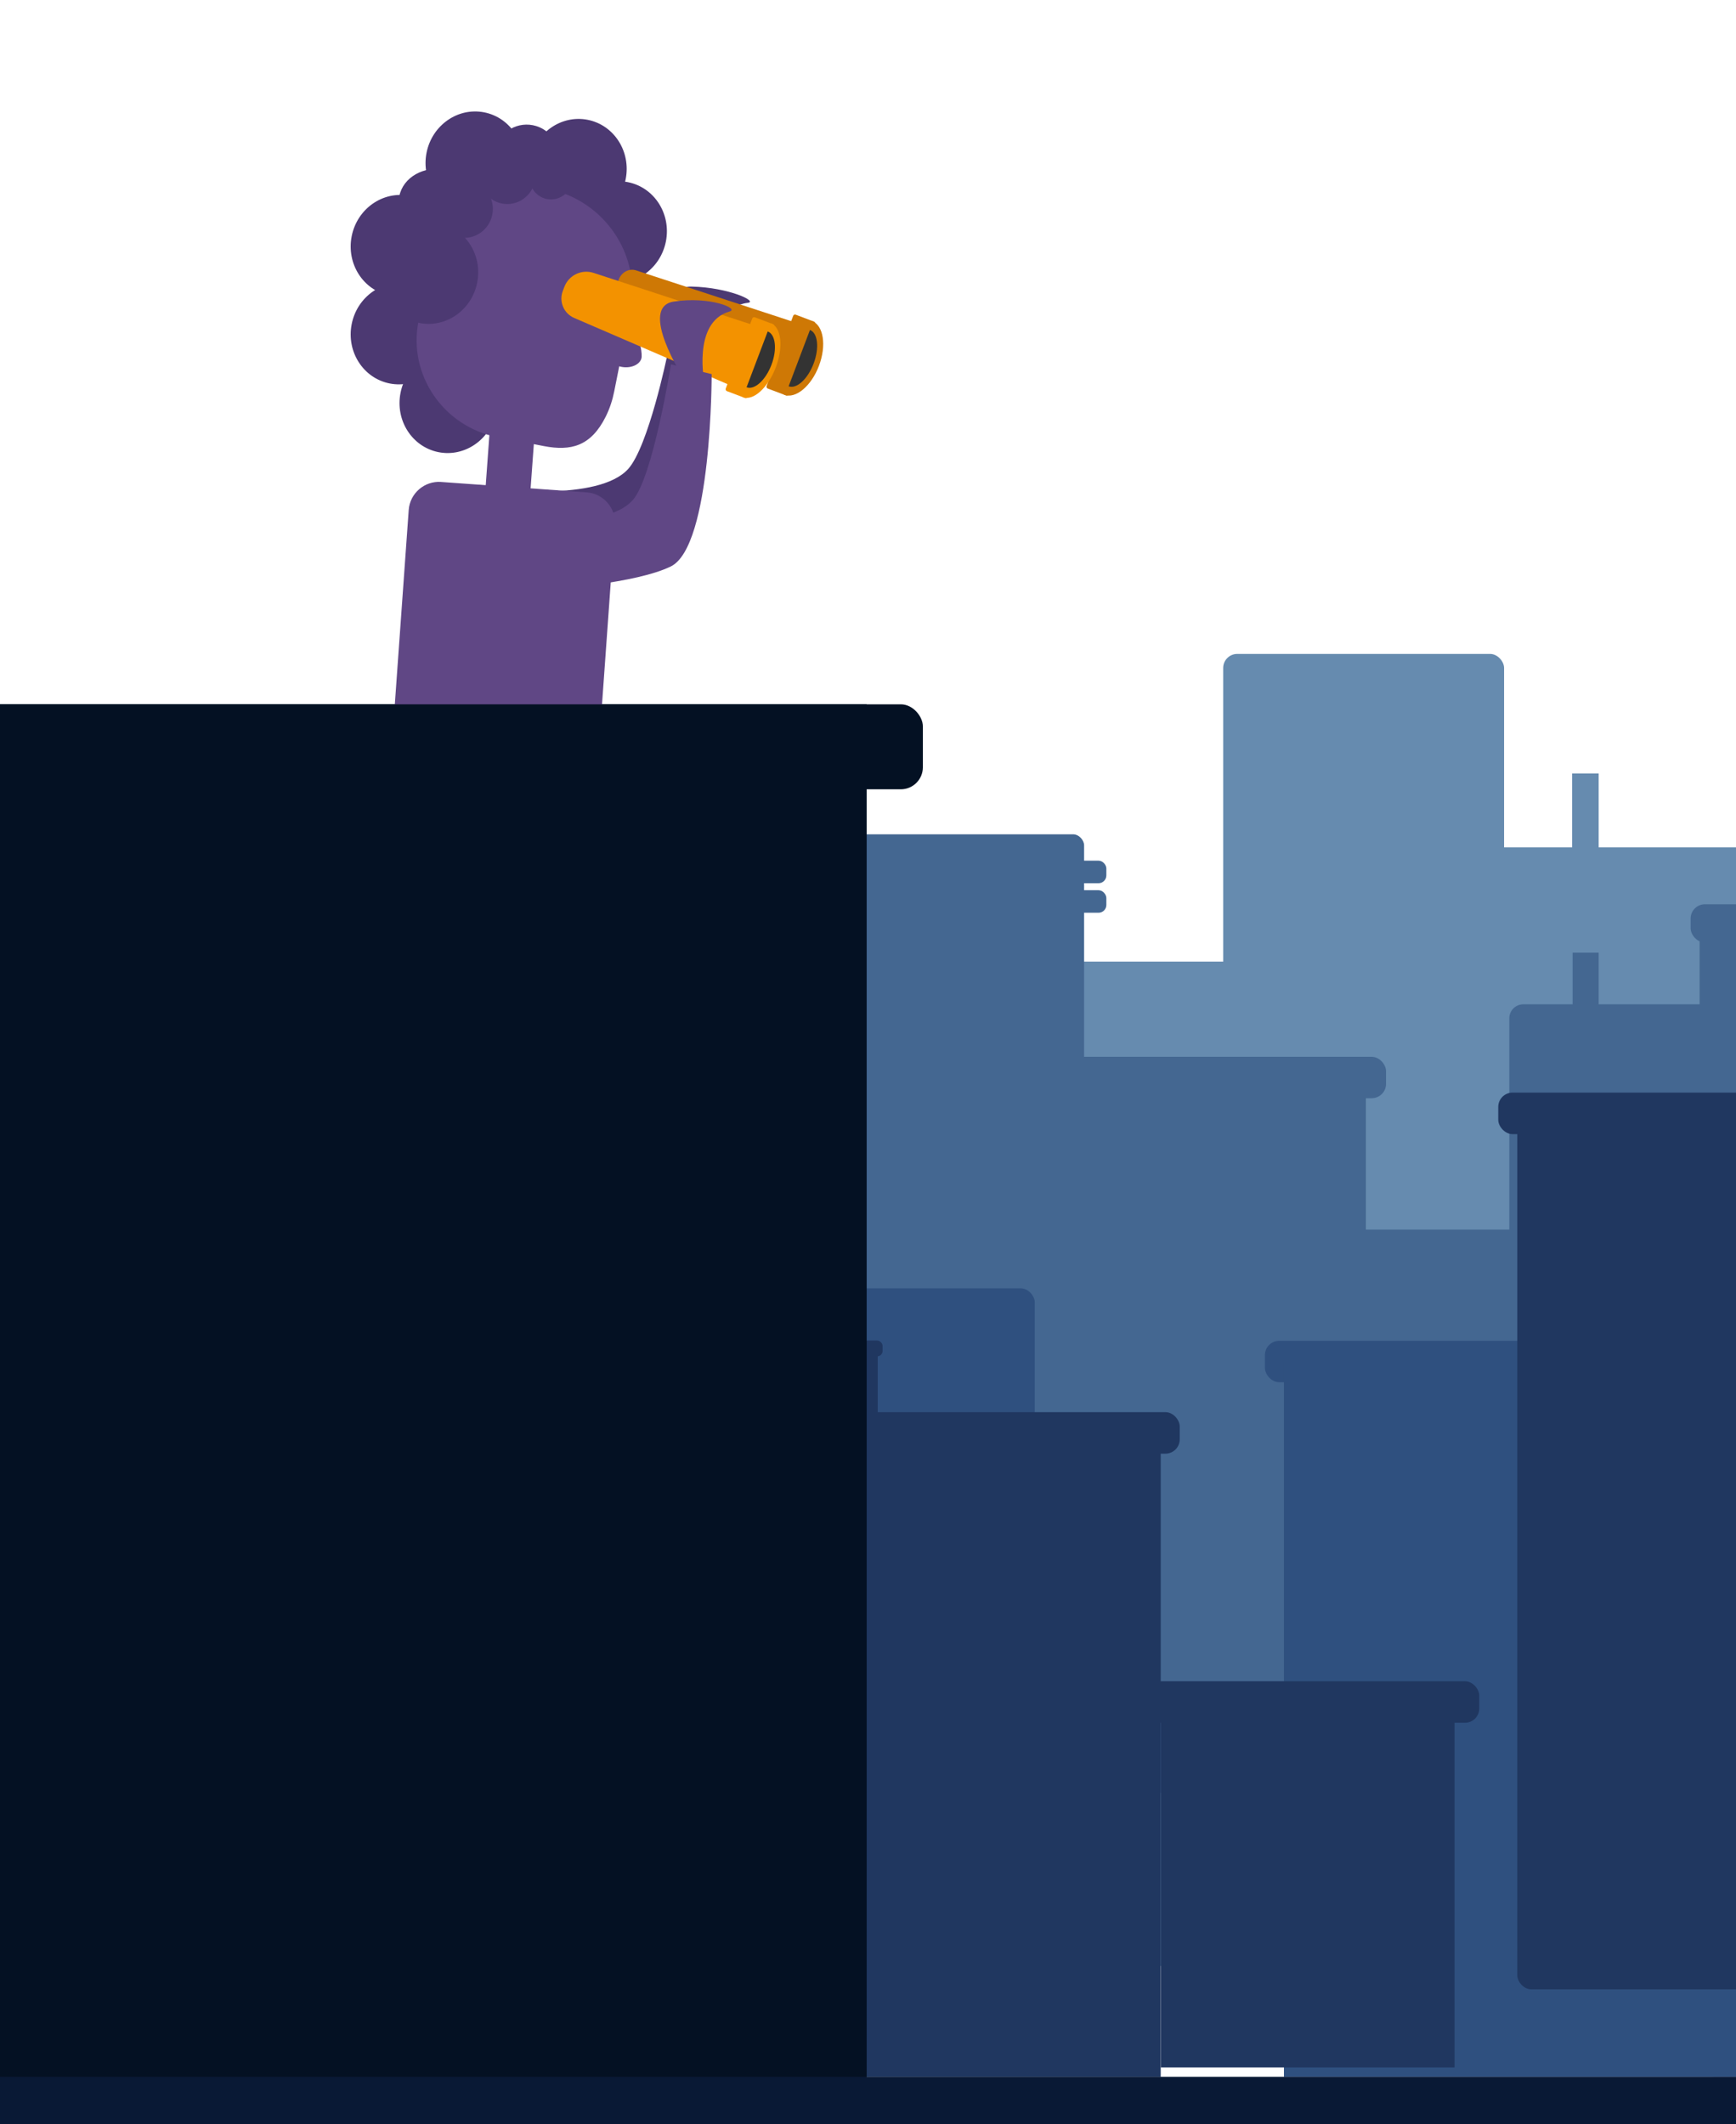 <?xml version="1.0" encoding="UTF-8"?><svg id="Layer_2" xmlns="http://www.w3.org/2000/svg" viewBox="0 0 1062.93 1300.77"><defs><style>.cls-1{fill:#041123;}.cls-2{fill:#668baf;}.cls-3{fill:#e6e6e6;}.cls-4{fill:#f39200;}.cls-5{fill:#b3b3b3;}.cls-6{fill:#333;}.cls-7{fill:#2f507f;}.cls-8{fill:#ce7805;}.cls-9{fill:#203760;}.cls-10{fill:#091935;}.cls-11{fill:#446791;}.cls-12{fill:#1a1a1a;}.cls-13{fill:#4c3972;}.cls-14{fill:#604785;}</style></defs><rect class="cls-2" x="80.28" y="533.87" width="376.82" height="34.17" rx="8.75" ry="8.75"/><rect class="cls-2" x="94.77" y="518.04" width="353.76" height="646.17"/><rect class="cls-2" x="748.95" y="400.41" width="171.98" height="803.42" rx="8.59" ry="8.59" transform="translate(1669.88 1604.25) rotate(-180)"/><rect class="cls-2" x="422.3" y="588.82" width="353.76" height="615.02" transform="translate(1198.36 1792.65) rotate(-180)"/><rect class="cls-2" x="880.96" y="518.85" width="301.97" height="684.99"/><rect class="cls-2" x="878.03" y="531.84" width="301.9" height="57.87" rx="8.2" ry="8.2"/><rect class="cls-2" x="962.61" y="473.63" width="16.24" height="51.37"/><polygon class="cls-14" points="324.67 302.02 297.19 300.09 299.99 261.59 327.47 263.52 324.67 302.02"/><path class="cls-13" d="M420.3,226.19s-19.91-51.24,3.12-50.71c23.04,.52,40.99,9.22,34.37,9.97-25.09,2.82-25.33,47.62-25.33,47.62l-12.17-6.87Z"/><path class="cls-13" d="M303.17,299.29s63.07,8.21,81.44-12.11c12.4-13.71,23.92-69.52,23.92-69.52l24.93,5.97s.24,105.54-25.06,117.81c-21.24,10.3-69.8,14.04-90.73,15.21-10.17,.57-20.28-3.32-26.86-11.1-3.44-4.08-6.09-9.34-6.28-15.95-.58-19.84,18.64-30.3,18.64-30.3Z"/><path class="cls-13" d="M276.68,442.09h52.99c3.1,0,5.62,2.52,5.62,5.62v152h-64.22v-152c0-3.1,2.52-5.62,5.62-5.62Z" transform="translate(37.97 -20.32) rotate(4.09)"/><circle class="cls-13" cx="288.51" cy="461.94" r="30.48"/><rect class="cls-3" x="355.71" y="470.86" width="140.81" height="700.81" rx="6.73" ry="6.73"/><rect class="cls-3" x="126.36" y="935.78" width="330.7" height="30.81" rx="8.2" ry="8.2" transform="translate(583.42 1902.37) rotate(-180)"/><rect class="cls-3" x="110.6" y="685.57" width="110.52" height="483.86" rx="8.59" ry="8.59" transform="translate(331.71 1855.01) rotate(-180)"/><rect class="cls-3" x="15.52" y="448.42" width="151.39" height="702.9" rx="8.59" ry="8.59" transform="translate(182.42 1599.75) rotate(-180)"/><rect class="cls-3" x="0" y="505.2" width="175.42" height="36.98" rx="8.75" ry="8.75" transform="translate(175.42 1047.37) rotate(180)"/><rect class="cls-3" x="26.53" y="730.85" width="230.92" height="438.58" transform="translate(283.99 1900.28) rotate(-180)"/><rect class="cls-3" x="13.73" y="796.52" width="251.05" height="32.46" rx="8.77" ry="8.77" transform="translate(278.52 1625.5) rotate(-180)"/><rect class="cls-3" x="87.11" y="749.85" width="17.72" height="56.99" transform="translate(191.94 1556.68) rotate(-180)"/><rect class="cls-3" x="84.53" y="740.52" width="22.89" height="12.43" rx="3.36" ry="3.36" transform="translate(191.94 1493.47) rotate(-180)"/><rect class="cls-3" x="13.81" y="570.08" width="11.36" height="42.47" transform="translate(38.97 1182.62) rotate(-180)"/><rect class="cls-3" x="12.15" y="563.13" width="14.67" height="9.27" rx="2.5" ry="2.5" transform="translate(38.97 1135.52) rotate(-180)"/><rect class="cls-3" x="244.97" y="633.82" width="146.68" height="17.62" rx="4.76" ry="4.76" transform="translate(636.62 1285.26) rotate(-180)"/><path class="cls-11" d="M1049.24,555.57h136.02c4.74,0,8.59,3.85,8.59,8.59v707.6h-144.61c-4.74,0-8.59-3.85-8.59-8.59V564.17c0-4.74,3.85-8.59,8.59-8.59Z"/><rect class="cls-11" x="1035.15" y="553.71" width="164.19" height="23.45" rx="8.75" ry="8.75"/><rect class="cls-5" x="702.21" y="880.06" width="179.84" height="214.7"/><rect class="cls-5" x="687.08" y="855.58" width="236.82" height="25.43" rx="8.77" ry="8.77"/><rect class="cls-5" x="475.23" y="739.96" width="322.87" height="356.44" transform="translate(1273.33 1836.35) rotate(-180)"/><rect class="cls-5" x="475.26" y="721.57" width="322.8" height="42.94" rx="8.2" ry="8.2" transform="translate(1273.33 1486.08) rotate(-180)"/><rect class="cls-5" x="445.5" y="740.49" width="382.32" height="24.13" rx="8.2" ry="8.2" transform="translate(1273.33 1505.12) rotate(-180)"/><rect class="cls-5" x="541.68" y="973.77" width="382.32" height="24.13" rx="8.2" ry="8.2" transform="translate(1465.67 1971.68) rotate(-180)"/><rect class="cls-5" x="445.5" y="773.6" width="382.32" height="24.13" rx="8.2" ry="8.2" transform="translate(1273.33 1571.33) rotate(-180)"/><rect class="cls-11" x="962.9" y="583.35" width="15.94" height="45.37"/><rect class="cls-11" x="445.75" y="647.12" width="402.9" height="25.35" rx="8.75" ry="8.75"/><rect class="cls-11" x="458.08" y="659.92" width="378.24" height="437.92"/><rect class="cls-11" x="924.12" y="614.97" width="127.77" height="424.91" rx="8.59" ry="8.59"/><rect class="cls-11" x="818.88" y="752.91" width="330.2" height="340.91" rx="8.1" ry="8.1"/><rect class="cls-11" x="521.28" y="510.88" width="142.5" height="541.88" rx="6.73" ry="6.73"/><rect class="cls-11" x="507.82" y="527.01" width="169.57" height="13.8" rx="4.76" ry="4.76" transform="translate(1185.22 1067.83) rotate(-180)"/><rect class="cls-11" x="507.82" y="545.11" width="169.57" height="13.8" rx="4.76" ry="4.76" transform="translate(1185.22 1104.02) rotate(-180)"/><rect class="cls-7" x="774.5" y="821.03" width="376.82" height="25.35" rx="8.75" ry="8.75" transform="translate(1925.81 1667.41) rotate(180)"/><rect class="cls-7" x="786.15" y="833.84" width="351.47" height="437.92" transform="translate(1923.76 2105.6) rotate(-180)"/><rect class="cls-7" x="505.8" y="788.88" width="127.77" height="424.91" rx="8.59" ry="8.59" transform="translate(1139.36 2002.68) rotate(-180)"/><path class="cls-7" d="M316.75,731.44h196.32v531.73c0,4.74-3.85,8.59-8.59,8.59h-187.73c-4.74,0-8.59-3.85-8.59-8.59V740.03c0-4.74,3.85-8.59,8.59-8.59Z" transform="translate(821.22 2003.2) rotate(-180)"/><rect class="cls-7" x="291.38" y="713.78" width="237.45" height="25.35" rx="8.75" ry="8.75" transform="translate(820.21 1452.92) rotate(180)"/><rect class="cls-7" x="397.06" y="687.34" width="13.13" height="33.26" transform="translate(807.25 1407.95) rotate(-180)"/><rect class="cls-7" x="395.15" y="681.9" width="16.96" height="7.26" rx="2.5" ry="2.5" transform="translate(807.25 1371.05) rotate(180)"/><rect class="cls-9" x="443.73" y="886.62" width="266.96" height="385.15" transform="translate(1154.42 2158.38) rotate(-180)"/><rect class="cls-9" x="929.02" y="676.26" width="142.5" height="541.88" rx="8.59" ry="8.59" transform="translate(2000.54 1894.4) rotate(-180)"/><rect class="cls-9" x="710.75" y="1051.26" width="179.84" height="214.7" transform="translate(1601.35 2317.23) rotate(-180)"/><rect class="cls-9" x="432.09" y="864.7" width="290.23" height="25.43" rx="8.77" ry="8.77" transform="translate(1154.42 1754.83) rotate(-180)"/><rect class="cls-9" x="917.36" y="669.05" width="165.13" height="25.43" rx="8.77" ry="8.77" transform="translate(1999.84 1363.52) rotate(180)"/><rect class="cls-9" x="668.91" y="1029.49" width="236.82" height="25.43" rx="8.77" ry="8.77" transform="translate(1574.64 2084.41) rotate(-180)"/><rect class="cls-9" x="516.92" y="828.14" width="20.49" height="44.64" transform="translate(1054.34 1700.92) rotate(-180)"/><rect class="cls-9" x="513.94" y="820.84" width="26.46" height="9.74" rx="3.36" ry="3.36" transform="translate(1054.34 1651.42) rotate(180)"/><rect class="cls-1" x="-176.82" y="431.28" width="707.48" height="865.37"/><rect class="cls-10" x="-329.6" y="1271.76" width="2220.95" height="32.83"/><ellipse class="cls-14" cx="270.11" cy="202.78" rx="31.12" ry="29.86" transform="translate(19.06 428.73) rotate(-78.88)"/><ellipse class="cls-13" cx="274.52" cy="246.32" rx="31.12" ry="29.86" transform="translate(-20.11 468.2) rotate(-78.88)"/><ellipse class="cls-13" cx="244.61" cy="204.26" rx="31.12" ry="29.86" transform="translate(-2.98 404.9) rotate(-78.88)"/><ellipse class="cls-13" cx="244.61" cy="150.43" rx="31.12" ry="29.86" transform="translate(49.84 361.45) rotate(-78.88)"/><ellipse class="cls-13" cx="264.62" cy="158.43" rx="31.12" ry="29.86" transform="translate(58.14 387.53) rotate(-78.88)"/><ellipse class="cls-13" cx="290.44" cy="99.32" rx="31.12" ry="29.86" transform="translate(136.99 365.16) rotate(-78.88)"/><ellipse class="cls-13" cx="268.76" cy="124.94" rx="21.4" ry="24.76" transform="translate(94.34 364.57) rotate(-78.88)"/><ellipse class="cls-13" cx="322.15" cy="97.67" rx="21.4" ry="20.53" transform="translate(164.2 394.94) rotate(-78.88)"/><path class="cls-12" d="M354.2,160.65c6.72,1.32,10.08,13.01,7.51,26.11s-10.11,22.65-16.83,21.33"/><rect class="cls-14" x="339.47" y="159.63" width="14.4" height="48.35" rx="1.18" ry="1.18" transform="translate(41.94 -63.39) rotate(11.12)"/><path class="cls-6" d="M352.65,166.34c5.08,1,7.63,9.84,5.68,19.75-1.95,9.91-7.65,17.14-12.73,16.14"/><ellipse class="cls-13" cx="353.79" cy="103.88" rx="31.12" ry="29.86" transform="translate(183.64 431.01) rotate(-78.88)"/><ellipse class="cls-13" cx="378.41" cy="142.06" rx="31.12" ry="29.86" transform="translate(166.05 485.98) rotate(-78.88)"/><path class="cls-14" d="M263.94,298.13h89.42c10.25,0,18.57,8.32,18.57,18.57v148.18c0,.74-.6,1.34-1.34,1.34h-123.81c-.77,0-1.4-.63-1.4-1.4v-148.14c0-10.24,8.32-18.56,18.56-18.56Z" transform="translate(28.08 -21.07) rotate(4.09)"/><path class="cls-14" d="M332.94,273.14l-28.41-5.49c-33.06-6.39-54.79-38.25-48.3-70.79l6.74-33.78c6.5-32.54,38.86-53.93,71.92-47.54h0c34.93,6.76,57.9,40.42,51.03,74.8l-9.83,49.27c-1.07,5.37-2.76,10.61-5.21,15.5-9.06,18.13-21.27,21.26-37.95,18.03Z"/><path class="cls-8" d="M481.16,236.5l-109.3-46.87,7.01-18.52c1.7-4.48,6.38-6.93,10.62-5.54l105.46,34.52-13.78,36.4Z"/><path class="cls-14" d="M392.88,218.54c-.28,3.9-5.04,6.73-10.64,6.33-5.6-.4-9.91-3.88-9.63-7.78s7.16-15.58,12.76-15.18,7.79,12.74,7.51,16.63Z"/><rect class="cls-8" x="477.06" y="193.25" width="14.4" height="48.35" rx="1.18" ry="1.18" transform="translate(108.31 -157.33) rotate(20.73)"/><path class="cls-4" d="M450.39,237.36l-98.83-42.67c-6.36-2.74-9.43-10-6.98-16.48l.96-2.53c2.72-7.19,10.62-10.97,17.93-8.58l101.02,33.03-14.09,37.22Z"/><path class="cls-4" d="M471.98,197.91c6.41,2.42,7.76,14.53,3.03,27.04-4.73,12.51-13.76,20.68-20.17,18.26"/><rect class="cls-4" x="452.02" y="194.84" width="14.4" height="48.35" rx="1.18" ry="1.18" transform="translate(107.25 -148.37) rotate(20.73)"/><path class="cls-6" d="M470.06,202.95c4.85,1.83,5.88,10.98,2.3,20.42-3.58,9.45-10.4,15.62-15.25,13.78"/><path class="cls-8" d="M497.17,196.56c7.08,2.68,8.99,14.96,4.27,27.43s-14.28,20.41-21.36,17.73"/><path class="cls-6" d="M495.92,202.05c4.85,1.83,5.85,11.04,2.25,20.57-3.6,9.52-10.45,15.76-15.3,13.92"/><rect class="cls-1" x="-176.82" y="431.28" width="741.88" height="52.04" rx="13.5" ry="13.5"/><path class="cls-14" d="M309.58,315.87s59.43,10.74,77.79-9.58c12.4-13.71,23.44-83.19,23.44-83.19l24.93,5.97s.24,105.54-25.06,117.81c-21.24,10.3-69.8,14.04-90.73,15.21-10.17,.57-20.28-3.32-26.86-11.1-3.44-4.08-6.09-9.34-6.28-15.95-.58-19.84,22.76-19.16,22.76-19.16Z"/><path class="cls-14" d="M418.64,231.77s-28.14-43.68-6.1-47.1c22.04-3.42,40.35,4.32,34.19,6.06-23.37,6.61-15.22,44.86-15.22,44.86l-12.88-3.82Z"/><ellipse class="cls-13" cx="262.88" cy="167.23" rx="31.12" ry="29.86" transform="translate(48.1 392.94) rotate(-78.88)"/><ellipse class="cls-13" cx="284.52" cy="128.04" rx="17.61" ry="17.23" transform="translate(104.02 382.53) rotate(-78.88)"/><ellipse class="cls-13" cx="310.72" cy="107.34" rx="17.61" ry="17.23" transform="translate(145.48 391.53) rotate(-78.88)"/><ellipse class="cls-13" cx="337.46" cy="108.56" rx="13.56" ry="13.26" transform="translate(165.87 418.76) rotate(-78.88)"/></svg>